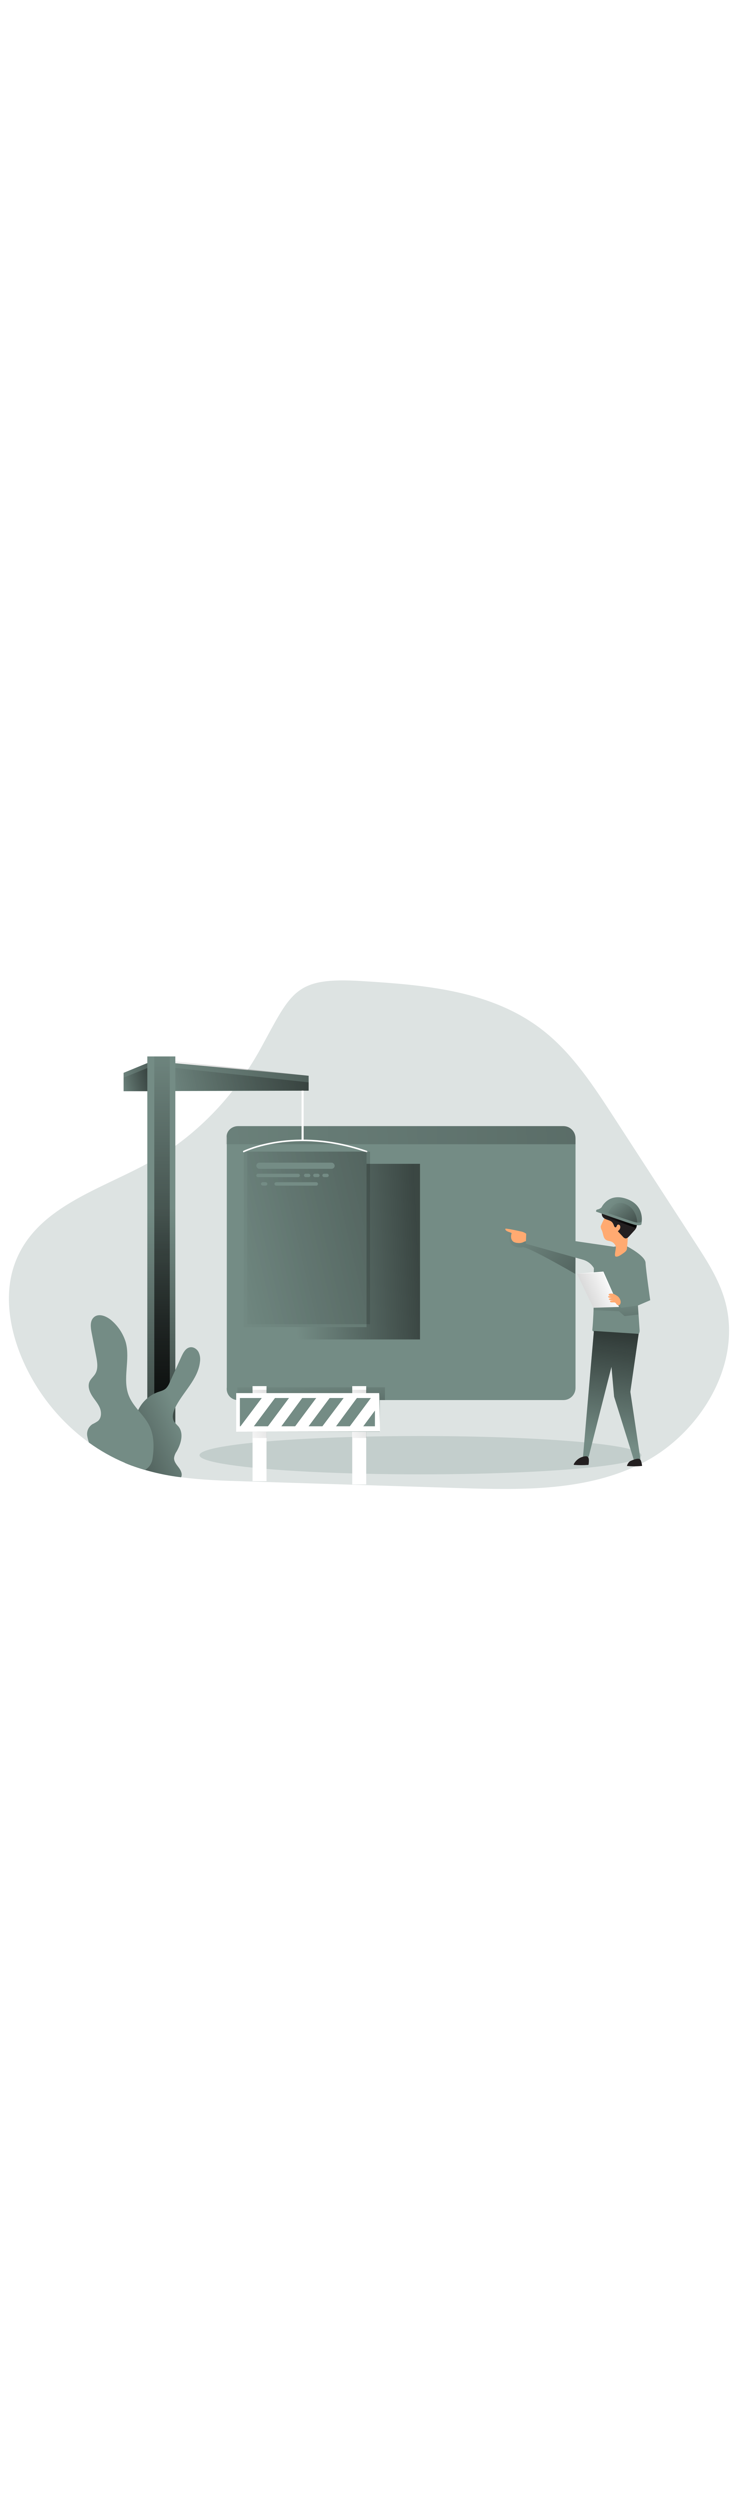 <svg id="_0167_under_constructions" xmlns="http://www.w3.org/2000/svg" xmlns:xlink="http://www.w3.org/1999/xlink" viewBox="0 0 500 500" data-imageid="under-constructions-53" imageName="Under Constructions" class="illustrations_image" style="width: 148px;"><defs><style>.cls-1_under-constructions-53{fill:none;stroke:#fff;stroke-linecap:round;stroke-miterlimit:10;stroke-width:1.05px;}.cls-2_under-constructions-53{fill:url(#linear-gradient);}.cls-2_under-constructions-53,.cls-3_under-constructions-53,.cls-4_under-constructions-53,.cls-5_under-constructions-53,.cls-6_under-constructions-53,.cls-7_under-constructions-53,.cls-8_under-constructions-53,.cls-9_under-constructions-53,.cls-10_under-constructions-53,.cls-11_under-constructions-53,.cls-12_under-constructions-53,.cls-13_under-constructions-53,.cls-14_under-constructions-53,.cls-15_under-constructions-53,.cls-16_under-constructions-53,.cls-17_under-constructions-53,.cls-18_under-constructions-53,.cls-19_under-constructions-53,.cls-20_under-constructions-53,.cls-21_under-constructions-53,.cls-22_under-constructions-53,.cls-23_under-constructions-53,.cls-24_under-constructions-53,.cls-25_under-constructions-53,.cls-26_under-constructions-53,.cls-27_under-constructions-53,.cls-28_under-constructions-53{stroke-width:0px;}.cls-2_under-constructions-53,.cls-8_under-constructions-53,.cls-9_under-constructions-53,.cls-10_under-constructions-53,.cls-11_under-constructions-53,.cls-12_under-constructions-53,.cls-13_under-constructions-53,.cls-14_under-constructions-53,.cls-15_under-constructions-53,.cls-16_under-constructions-53,.cls-17_under-constructions-53,.cls-18_under-constructions-53{opacity:.5;}.cls-2_under-constructions-53,.cls-8_under-constructions-53,.cls-9_under-constructions-53,.cls-10_under-constructions-53,.cls-11_under-constructions-53,.cls-12_under-constructions-53,.cls-13_under-constructions-53,.cls-14_under-constructions-53,.cls-15_under-constructions-53,.cls-16_under-constructions-53,.cls-17_under-constructions-53,.cls-18_under-constructions-53,.cls-24_under-constructions-53{isolation:isolate;}.cls-3_under-constructions-53{fill:url(#linear-gradient-11-under-constructions-53);}.cls-4_under-constructions-53{fill:url(#linear-gradient-13-under-constructions-53);}.cls-5_under-constructions-53{fill:url(#linear-gradient-10-under-constructions-53);}.cls-6_under-constructions-53{fill:url(#linear-gradient-19-under-constructions-53);}.cls-7_under-constructions-53{fill:url(#linear-gradient-15-under-constructions-53);}.cls-8_under-constructions-53{fill:url(#linear-gradient-2-under-constructions-53);}.cls-9_under-constructions-53{fill:url(#linear-gradient-4-under-constructions-53);}.cls-10_under-constructions-53{fill:url(#linear-gradient-5-under-constructions-53);}.cls-11_under-constructions-53{fill:url(#linear-gradient-12-under-constructions-53);}.cls-12_under-constructions-53{fill:url(#linear-gradient-18-under-constructions-53);}.cls-13_under-constructions-53{fill:url(#linear-gradient-22-under-constructions-53);}.cls-14_under-constructions-53{fill:url(#linear-gradient-16-under-constructions-53);}.cls-15_under-constructions-53{fill:url(#linear-gradient-17-under-constructions-53);}.cls-16_under-constructions-53{fill:url(#linear-gradient-14-under-constructions-53);}.cls-17_under-constructions-53{fill:url(#linear-gradient-20-under-constructions-53);}.cls-18_under-constructions-53{fill:url(#linear-gradient-21-under-constructions-53);}.cls-19_under-constructions-53{fill:url(#linear-gradient-3-under-constructions-53);}.cls-20_under-constructions-53{fill:url(#linear-gradient-8-under-constructions-53);}.cls-21_under-constructions-53{fill:url(#linear-gradient-9-under-constructions-53);}.cls-22_under-constructions-53{fill:url(#linear-gradient-7-under-constructions-53);}.cls-23_under-constructions-53{fill:url(#linear-gradient-6-under-constructions-53);}.cls-24_under-constructions-53{opacity:.24;}.cls-24_under-constructions-53,.cls-28_under-constructions-53{fill:#68e1fd;}.cls-25_under-constructions-53{fill:#231f20;}.cls-26_under-constructions-53{fill:#fff;}.cls-27_under-constructions-53{fill:#ffaa71;}</style><linearGradient id="linear-gradient-under-constructions-53" x1="-1051.89" y1="1487.06" x2="-373.36" y2="1522.34" gradientTransform="translate(1289 1743.27) scale(1 -1)" gradientUnits="userSpaceOnUse"><stop offset="0" stop-color="#010101" stop-opacity="0"/><stop offset=".95" stop-color="#010101"/></linearGradient><linearGradient id="linear-gradient-2-under-constructions-53" x1="-1090.79" y1="1488.61" x2="-1001.8" y2="1493.25" xlink:href="#linear-gradient-under-constructions-53"/><linearGradient id="linear-gradient-3-under-constructions-53" x1="-1276.64" y1="1510.38" x2="523.47" y2="1604" gradientTransform="translate(1287.36 1696.56) scale(1 -1)" xlink:href="#linear-gradient-under-constructions-53"/><linearGradient id="linear-gradient-4-under-constructions-53" x1="-1149.09" y1="1484.71" x2="-745.66" y2="1580.23" xlink:href="#linear-gradient-under-constructions-53"/><linearGradient id="linear-gradient-5-under-constructions-53" x1="-1146.42" y1="1485.72" x2="-744.77" y2="1580.82" xlink:href="#linear-gradient-under-constructions-53"/><linearGradient id="linear-gradient-6-under-constructions-53" x1="-1181.77" y1="1597.44" x2="-845.79" y2="1676.99" xlink:href="#linear-gradient-under-constructions-53"/><linearGradient id="linear-gradient-7-under-constructions-53" x1="-1181.14" y1="1595.36" x2="-848.98" y2="1674.01" xlink:href="#linear-gradient-under-constructions-53"/><linearGradient id="linear-gradient-8-under-constructions-53" x1="-1179.92" y1="1521.55" x2="-1179.13" y2="1201.18" xlink:href="#linear-gradient-under-constructions-53"/><linearGradient id="linear-gradient-9-under-constructions-53" x1="-1179.73" y1="1641.13" x2="-1178.94" y2="1320.79" xlink:href="#linear-gradient-under-constructions-53"/><linearGradient id="linear-gradient-10-under-constructions-53" x1="-1209.23" y1="1605.29" x2="-1134.68" y2="1622.94" xlink:href="#linear-gradient-under-constructions-53"/><linearGradient id="linear-gradient-11-under-constructions-53" x1="-1208.76" y1="1603.77" x2="-1137.02" y2="1620.75" xlink:href="#linear-gradient-under-constructions-53"/><linearGradient id="linear-gradient-12-under-constructions-53" x1="-1166.34" y1="1334.91" x2="-1223.81" y2="1308.6" gradientTransform="translate(1287.36 1696.56) scale(1 -1)" xlink:href="#linear-gradient-under-constructions-53"/><linearGradient id="linear-gradient-13-under-constructions-53" x1="-938.21" y1="1465.28" x2="-790.69" y2="1335.82" gradientTransform="translate(1287.36 1696.56) scale(1 -1)" xlink:href="#linear-gradient-under-constructions-53"/><linearGradient id="linear-gradient-14-under-constructions-53" x1="-872.87" y1="1460.49" x2="-869.61" y2="1413.77" xlink:href="#linear-gradient-under-constructions-53"/><linearGradient id="linear-gradient-15-under-constructions-53" x1="-875.14" y1="1475.21" x2="-861.51" y2="1458.12" gradientTransform="translate(1287.36 1696.56) scale(1 -1)" xlink:href="#linear-gradient-under-constructions-53"/><linearGradient id="linear-gradient-16-under-constructions-53" x1="-872.83" y1="1479.25" x2="-839.01" y2="1436.83" gradientTransform="translate(1287.36 1696.56) scale(1 -1)" xlink:href="#linear-gradient-under-constructions-53"/><linearGradient id="linear-gradient-17-under-constructions-53" x1="-872.69" y1="1479.06" x2="-847.43" y2="1447.37" gradientTransform="translate(1287.36 1696.56) scale(1 -1)" xlink:href="#linear-gradient-under-constructions-53"/><linearGradient id="linear-gradient-18-under-constructions-53" x1="-873.54" y1="1470.69" x2="-940.97" y2="1441.62" xlink:href="#linear-gradient-under-constructions-53"/><linearGradient id="linear-gradient-19-under-constructions-53" x1="-875.74" y1="1362.09" x2="-858.73" y2="1493.4" xlink:href="#linear-gradient-under-constructions-53"/><linearGradient id="linear-gradient-20-under-constructions-53" x1="-1079.24" y1="1407.17" x2="-1075.59" y2="1355.38" xlink:href="#linear-gradient-under-constructions-53"/><linearGradient id="linear-gradient-21-under-constructions-53" x1="-1129.43" y1="1379.35" x2="-1030.95" y2="1398.77" gradientTransform="translate(1289 1743.27) scale(1 -1)" gradientUnits="userSpaceOnUse"><stop offset="0" stop-color="#010101" stop-opacity="0"/><stop offset=".35" stop-color="#010101" stop-opacity=".35"/><stop offset=".95" stop-color="#010101"/></linearGradient><linearGradient id="linear-gradient-22-under-constructions-53" x1="-1061.84" x2="-963.36" y2="1398.77" xlink:href="#linear-gradient-21-under-constructions-53"/></defs><path id="background_under-constructions-53" class="cls-24_under-constructions-53 targetColor" d="M435.42,393.55c-38.01,19.54-81.95,18.63-124.05,17.34l-146.14-4.58c-14.23-.43-28.58-.89-42.7-2.76-8.25-1.04-16.41-2.69-24.41-4.95-3.08-.89-6.09-1.86-9.11-2.99-1.56-.57-3.08-1.17-4.6-1.83-8.57-3.62-16.7-8.21-24.23-13.66-19.96-14.49-35.61-34.13-45.28-56.83-8.48-19.95-12.35-43.41-4.98-63.88,13.64-37.89,56.62-49.68,90.3-68.16,31.74-17.42,58.36-44.89,76.41-77.9,20.84-38.09,22.85-47.87,68.16-45.06,42.83,2.65,88.34,6.3,122.92,33.61,19.76,15.55,34.09,37.55,48.1,59.11,18.22,28.06,36.45,56.12,54.67,84.2,7.88,12.13,15.87,24.53,19.92,38.64,12.42,43.3-16.97,90.16-55,109.71Z" style="fill: rgb(116, 140, 133);"/><g id="screen_under-constructions-53"><path class="cls-28_under-constructions-53 targetColor" d="M389.39,174.5v168.69c0,4.53-3.66,8.21-8.2,8.21h-220.09c-4.16.11-7.61-3.18-7.72-7.33-.01-.42.01-.85.07-1.26v-168.68c-.59-4.16,3.08-7.82,7.64-7.82h220.04c4.53-.02,8.22,3.64,8.24,8.17,0,0,0,.02,0,.03Z" style="fill: rgb(116, 140, 133);"/><rect class="cls-2_under-constructions-53" x="293.66" y="191.78" width="83.06" height="118.65"/><polygon class="cls-8_under-constructions-53" points="284.17 191.78 284.17 310.45 201.11 310.45 201.11 302.12 247.98 302.12 247.98 191.78 284.17 191.78"/><path class="cls-19_under-constructions-53" d="M389.39,174.5v4.05h-236.53v-4.05c0-4.53,3.66-8.21,8.2-8.21,0,0,.02,0,.03,0h220.06c4.53-.02,8.22,3.64,8.24,8.17,0,.02,0,.03,0,.05Z"/></g><g id="constructions_under-constructions-53"><polygon class="cls-28_under-constructions-53 targetColor" points="83.62 130.3 102.88 122.34 208.82 132.28 208.82 142.35 83.62 142.73 83.62 130.3" style="fill: rgb(116, 140, 133);"/><rect class="cls-28_under-constructions-53 targetColor" x="99.67" y="119.22" width="18.96" height="263.39" style="fill: rgb(116, 140, 133);"/><rect class="cls-26_under-constructions-53" x="204.04" y="142.21" width="1.39" height="34.17"/><path class="cls-1_under-constructions-53" d="M164.92,183.48s34.13-17,83.1,0"/><rect class="cls-9_under-constructions-53" x="164.92" y="183.48" width="83.06" height="118.63"/><rect class="cls-10_under-constructions-53" x="167.3" y="183.58" width="83.06" height="116.56"/><rect class="cls-28_under-constructions-53 targetColor" x="173.42" y="190.99" width="53" height="4.16" rx="2.07" ry="2.07" style="fill: rgb(116, 140, 133);"/><path class="cls-28_under-constructions-53 targetColor" d="M174.58,198.47h27.13c.64,0,1.16.52,1.16,1.16h0c0,.64-.52,1.16-1.16,1.16h-27.13c-.64,0-1.16-.52-1.16-1.16h0c0-.64.52-1.16,1.16-1.16Z" style="fill: rgb(116, 140, 133);"/><path class="cls-28_under-constructions-53 targetColor" d="M186.84,204.21h27.13c.64,0,1.16.52,1.16,1.16h0c0,.64-.52,1.16-1.16,1.16h-27.13c-.64,0-1.16-.52-1.16-1.16h0c0-.64.52-1.16,1.16-1.16Z" style="fill: rgb(116, 140, 133);"/><rect class="cls-28_under-constructions-53 targetColor" x="205.66" y="198.47" width="4.32" height="2.28" rx="1.14" ry="1.14" style="fill: rgb(116, 140, 133);"/><rect class="cls-28_under-constructions-53 targetColor" x="211.89" y="198.47" width="4.32" height="2.28" rx="1.14" ry="1.14" style="fill: rgb(116, 140, 133);"/><rect class="cls-28_under-constructions-53 targetColor" x="176.58" y="204.21" width="4.32" height="2.28" rx="1.14" ry="1.14" style="fill: rgb(116, 140, 133);"/><rect class="cls-28_under-constructions-53 targetColor" x="218.11" y="198.47" width="4.32" height="2.28" rx="1.14" ry="1.14" style="fill: rgb(116, 140, 133);"/><polygon class="cls-23_under-constructions-53" points="208.82 132.28 208.82 142.35 118.64 142.35 118.64 122.54 208.82 132.28"/><polygon class="cls-22_under-constructions-53" points="208.82 136.73 208.82 142.35 118.64 142.35 118.64 126.99 208.82 136.73"/><rect class="cls-20_under-constructions-53" x="99.67" y="119.22" width="18.96" height="263.39"/><rect class="cls-21_under-constructions-53" x="104.4" y="119.22" width="10.48" height="263.39"/><polygon class="cls-5_under-constructions-53" points="99.67 123.8 99.67 142.73 83.62 142.73 83.62 130.3 99.67 123.8"/><polygon class="cls-3_under-constructions-53" points="99.67 127.07 99.67 142.73 83.62 142.73 83.62 133.56 99.67 127.07"/></g><g id="plant_under-constructions-53"><path class="cls-28_under-constructions-53 targetColor" d="M118.58,356.46c-1.46,2.99-2.5,6.69-.75,9.55.9,1.12,1.85,2.18,2.87,3.19,3.82,4.66,1.81,11.67-1.18,16.88-.92,1.31-1.52,2.82-1.75,4.4-.11,2.49,1.69,4.57,3.19,6.55s2.59,4.48,1.58,6.55c-11.44-1.37-22.68-4.04-33.52-7.94-1.56-.57-3.08-1.17-4.6-1.83-.32-3.48.78-7.11,2.19-10.38,1.56-3.59,3.94-7.33,4.55-11.27.54-3.59-.09-6.95,1.03-10.57,2.14-7.15,7.49-12.89,14.47-15.52,2.02-.7,4.22-1.18,5.73-2.65,1.03-1.11,1.83-2.4,2.36-3.82,2.7-5.86,5.38-11.75,8.04-17.65,1.24-2.7,2.87-5.73,5.84-6.21,2.27-.37,4.55,1.13,5.66,3.13,1.03,2.09,1.38,4.44,1.01,6.73-1.28,11.77-11.45,20.27-16.72,30.85Z" style="fill: rgb(116, 140, 133);"/><path class="cls-11_under-constructions-53" d="M118.58,356.46c-1.46,2.99-2.5,6.69-.75,9.55.9,1.12,1.85,2.18,2.87,3.19,3.82,4.66,1.81,11.67-1.18,16.88-.92,1.31-1.52,2.82-1.75,4.4-.11,2.49,1.69,4.57,3.19,6.55s2.59,4.48,1.58,6.55c-11.44-1.37-22.68-4.04-33.52-7.94-1.56-.57-3.08-1.17-4.6-1.83-.32-3.48.78-7.11,2.19-10.38,1.56-3.59,3.94-7.33,4.55-11.27.54-3.59-.09-6.95,1.03-10.57,2.14-7.15,7.49-12.89,14.47-15.52,2.02-.7,4.22-1.18,5.73-2.65,1.03-1.11,1.83-2.4,2.36-3.82,2.7-5.86,5.38-11.75,8.04-17.65,1.24-2.7,2.87-5.73,5.84-6.21,2.27-.37,4.55,1.13,5.66,3.13,1.03,2.09,1.38,4.44,1.01,6.73-1.28,11.77-11.45,20.27-16.72,30.85Z"/><path class="cls-28_under-constructions-53 targetColor" d="M103.23,390.76c-.36,3.28-2.26,6.19-5.12,7.84-3.08-.89-6.09-1.86-9.11-2.99-1.56-.57-3.08-1.17-4.6-1.83-8.57-3.62-16.7-8.21-24.23-13.66-.5-1.46-.88-2.96-1.15-4.48-.51-3.09.85-6.19,3.48-7.91,1.28-.61,2.5-1.31,3.68-2.1,2.56-2.1,2.59-6.09,1.3-9.11s-3.66-5.49-5.38-8.31-2.87-6.35-1.5-9.34c.9-1.91,2.7-3.3,3.82-5.15,2.12-3.45,1.43-7.87.66-11.84-1.03-5.4-2.07-10.77-3.13-16.18-.66-3.51-1.16-7.64,1.43-10.12,3.52-3.33,9.31-.66,12.8,2.67,4.16,3.8,7.23,8.64,8.88,14.03,3.28,11.76-2.45,24.99,2.15,36.3,3.08,7.64,10.3,12.86,13.89,20.24,3.26,6.74,3.2,14.64,2.14,21.95Z" style="fill: rgb(116, 140, 133);"/></g><g id="shadow_under-constructions-53"><ellipse class="cls-24_under-constructions-53 targetColor" cx="284.46" cy="388.65" rx="149.48" ry="12.95" style="fill: rgb(116, 140, 133);"/><path class="cls-4_under-constructions-53" d="M342.17,236.65s-1.5-.12-1.05.84,3.56,1.42,3.49,1.91c-1.34,8.38,5.93,9.55,9.05,8.75,3.11-.8,35.52,17.98,35.52,17.98l.3-17.01-47.3-12.47Z"/></g><g id="character_under-constructions-53"><path class="cls-28_under-constructions-53 targetColor" d="M424.3,247.55s12.26,6.33,12.47,11.08,3.16,25.31,3.16,25.31l-8.31,3.56,1.14,16.8c.15,2.1-1.41,3.94-3.51,4.15-7.78.76-28.72-1.91-28.5-4.29,2.67-28.66-1.28-49.67,3.82-52.65,5.1-2.98,12.03-3.93,12.03-3.93l7.71-.04Z" style="fill: rgb(116, 140, 133);"/><polygon class="cls-16_under-constructions-53" points="431.61 287.5 420.17 289.03 418.69 287.1 401.41 289.03 401.63 290.66 418.83 291.4 422.55 294.67 431.89 293.62 431.61 287.5"/><path class="cls-27_under-constructions-53" d="M352,237.39c-3.13-.71-6.28-1.42-9.46-1.82-.14-.04-.29-.04-.43,0-.36.18-.21.75.06,1.05.96,1.02,2.42,1.23,3.69,1.76.11.03.2.11.26.21.03.09.03.19,0,.28-.35,1-.44,2.07-.26,3.11.19,1.05.8,1.98,1.69,2.57.83.43,1.75.67,2.68.69,1.1.15,2.22.05,3.28-.3.61-.33,1.25-.6,1.91-.82.42-.09.91-.09,1.17-.42.12-.18.19-.38.2-.59.17-1.24.27-3.09-.71-4.03-1.19-.91-2.59-1.49-4.08-1.68Z"/><path class="cls-27_under-constructions-53" d="M406.78,233.12c-.18.34-.3.71-.36,1.09.05.93.34,1.84.83,2.63.91,2.13.77,4.93,2.66,6.26,1.05.74,2.44.75,3.63,1.21,1.47.58,2.6,1.78,3.09,3.28.42,1.34-1.39,6.31-.09,6.81s3.43-.96,4.67-1.85c1.48-1.03,2.82-1.91,2.96-3.37.51-5.18,1-10.42.22-15.57-.18-1.55-.64-3.06-1.35-4.45-1.36-2.4-3.78-4.01-6.52-4.32-5.85-.6-7.76,3.83-9.74,8.29Z"/><path class="cls-25_under-constructions-53" d="M407.28,224.68c-.32,1.2,0,2.49.86,3.39,1.61,1.69,4.56,1.52,6.1,3.27.53.68.92,1.46,1.17,2.29.19.53.54,1.15,1.1,1.07.75-.11.7-1.32,1.33-1.76.6-.28,1.31-.04,1.6.55.71,1.2-.07,2.79-1.19,3.62-.09.06-.18.13-.17.24s.06.12.11.18l3.32,3.57c.37.48.86.84,1.43,1.04,1.06.25,2.02-.63,2.75-1.43l3.28-3.6c.58-.58,1.07-1.25,1.46-1.97.51-1.39.64-2.89.39-4.35-.05-1.54-.37-3.05-.96-4.47-.84-1.56-2.11-2.86-3.66-3.73-4.48-2.72-9.98-3.14-15.22-2.87-1.33.08-.76,1.41-1.39,2.24-.75,1.04-1.92,1.3-2.31,2.7Z"/><path class="cls-7_under-constructions-53" d="M407.12,225.41c.06.48.16.94.3,1.4.11.19,22.06,8.05,22.06,8.05,0,0,.96.26,1.03-.27s.33-1.37.33-1.37l-23.73-7.82Z"/><path class="cls-28_under-constructions-53 targetColor" d="M434.28,229.04c.04,1.28-.08,2.57-.37,3.82,0,0-1.27.96-4.78.05s-25.79-8.81-25.79-8.81c0,0-.33-1.36.96-1.48h0c1.04-.21,1.99-.72,2.74-1.47,0,0,4.67-10.33,17.36-5.52,8.24,3.09,9.81,9.37,9.89,13.41Z" style="fill: rgb(116, 140, 133);"/><path class="cls-14_under-constructions-53" d="M434.28,229.04c-.06.67-.17,1.33-.33,1.99-.85.45-1.83.6-2.78.42-.65-.05-1.29-.17-1.91-.34-2.11-.54-11-3.62-17.79-5.98-3.11-1.1-5.73-2.06-7.08-2.53,1.04-.21,1.99-.72,2.74-1.47,0,0,4.67-10.33,17.36-5.52,8.15,3.11,9.71,9.4,9.79,13.44Z"/><path class="cls-15_under-constructions-53" d="M431.17,231.44c-.65-.05-1.29-.17-1.91-.34-2.11-.54-11-3.62-17.79-5.98.05-.05.09-.11.12-.17,0,0,3.42-10.33,12.56-5.52,5.24,2.78,6.75,8.05,7.01,12.02Z"/><polygon class="cls-26_under-constructions-53" points="408.23 264.56 390.36 266.04 401.41 289.03 418.83 288.49 408.23 264.56"/><polygon class="cls-12_under-constructions-53" points="407.76 265.25 390.36 266.04 401.41 289.03 418.83 288.49 407.76 265.25"/><path class="cls-27_under-constructions-53" d="M412.75,279.5c-.39.06-.87.2-.96.59s.48.74.96.86l1.73.48c-.78-.32-1.64-.42-2.47-.28-.26,0-.56.15-.62.41s.41.62.8.69l2.27.41c-.76-.17-1.56-.08-2.25.28-.1.05-.19.12-.25.22-.12.28.25.51.54.58.83.22,1.67.37,2.52.47h-1.6c-.2-.02-.39.03-.55.14-.2.24-.17.6.07.81.02.02.04.03.06.04.29.16.62.24.96.21h1.34c.27,0,.53.03.78.11.75.32.96,1.34,1.68,1.71.68.26,1.45,0,1.83-.62.35-.63.45-1.36.3-2.06-.3-1.59-1.28-2.96-2.68-3.77-1.58-.97-2.5-1.58-4.46-1.28Z"/><polygon class="cls-28_under-constructions-53 targetColor" points="432.11 306.68 426.48 345.83 433.3 391.22 428.84 391.82 415.5 349.1 413.71 328.93 398.3 389.73 394.44 389.73 401.83 304.7 432.11 306.68" style="fill: rgb(116, 140, 133);"/><polygon class="cls-6_under-constructions-53" points="432.11 306.68 426.48 345.83 433.3 391.22 428.84 391.82 415.5 349.1 413.71 328.93 398.3 389.73 394.44 389.73 398.24 346.05 401.83 304.7 432.11 306.68"/><path class="cls-25_under-constructions-53" d="M434.41,395.48c0,.11.06.25,0,.33-.08.07-.17.11-.28.11-3.31.33-6.65.33-9.96,0,.27-1.03.79-1.98,1.52-2.75.4-.34.86-.62,1.36-.81,1.32-.58,4.16-1.72,5.62-1.18,1.19.49,1.48,3.16,1.75,4.31Z"/><path class="cls-25_under-constructions-53" d="M398.26,394.82c0,.11-.04.22-.11.3-.08.07-.19.1-.3.1-3.09.22-6.2.22-9.29,0-.1,0-.2-.03-.29-.09-.15-.14-.07-.39,0-.56.96-1.75,2.41-3.19,4.17-4.13,1.11-.56,4.01-1.6,5.19-.73s.76,3.81.63,5.11Z"/><path class="cls-28_under-constructions-53 targetColor" d="M378.64,242.46l36.49,5.34-12.9,15.17h0c-1.64-3.16-4.51-5.49-7.94-6.44l-38.53-10.76.3-7.12,22.59,3.8Z" style="fill: rgb(116, 140, 133);"/></g><g id="portal_under-constructions-53"><rect class="cls-17_under-constructions-53" x="160.62" y="342.78" width="99.83" height="8.63"/><rect class="cls-26_under-constructions-53" x="238.32" y="341.98" width="9.45" height="66.44"/><rect class="cls-26_under-constructions-53" x="170.87" y="341.98" width="9.45" height="64.22"/><polygon class="cls-18_under-constructions-53" points="170.94 377.05 180.45 377.05 180.45 344.47 170.74 344.47 170.94 377.05"/><polygon class="cls-13_under-constructions-53" points="238.53 377.05 248.04 377.05 248.04 344.47 238.32 344.47 238.53 377.05"/><rect class="cls-28_under-constructions-53 targetColor" x="161.02" y="347.71" width="95.92" height="25.09" style="fill: rgb(116, 140, 133);"/><path class="cls-26_under-constructions-53" d="M159.81,346.69v26.11l97.32-.19-.59-25.91h-96.73ZM162.3,350.02h14.82l-14.39,19.1h-.43v-19.1ZM186.05,350.02h9.49l-14.24,19.1h-9.55l14.3-19.1ZM204.46,350.02h9.5l-14.25,19.1h-9.35l14.1-19.1ZM223.03,350.02h9.49l-14.38,19.1h-9.36l14.25-19.1ZM241.46,350.02h9.49l-14.25,19.1h-9.35l14.11-19.1ZM253.68,369.12h-7.91l7.91-10.64v10.64Z"/></g></svg>